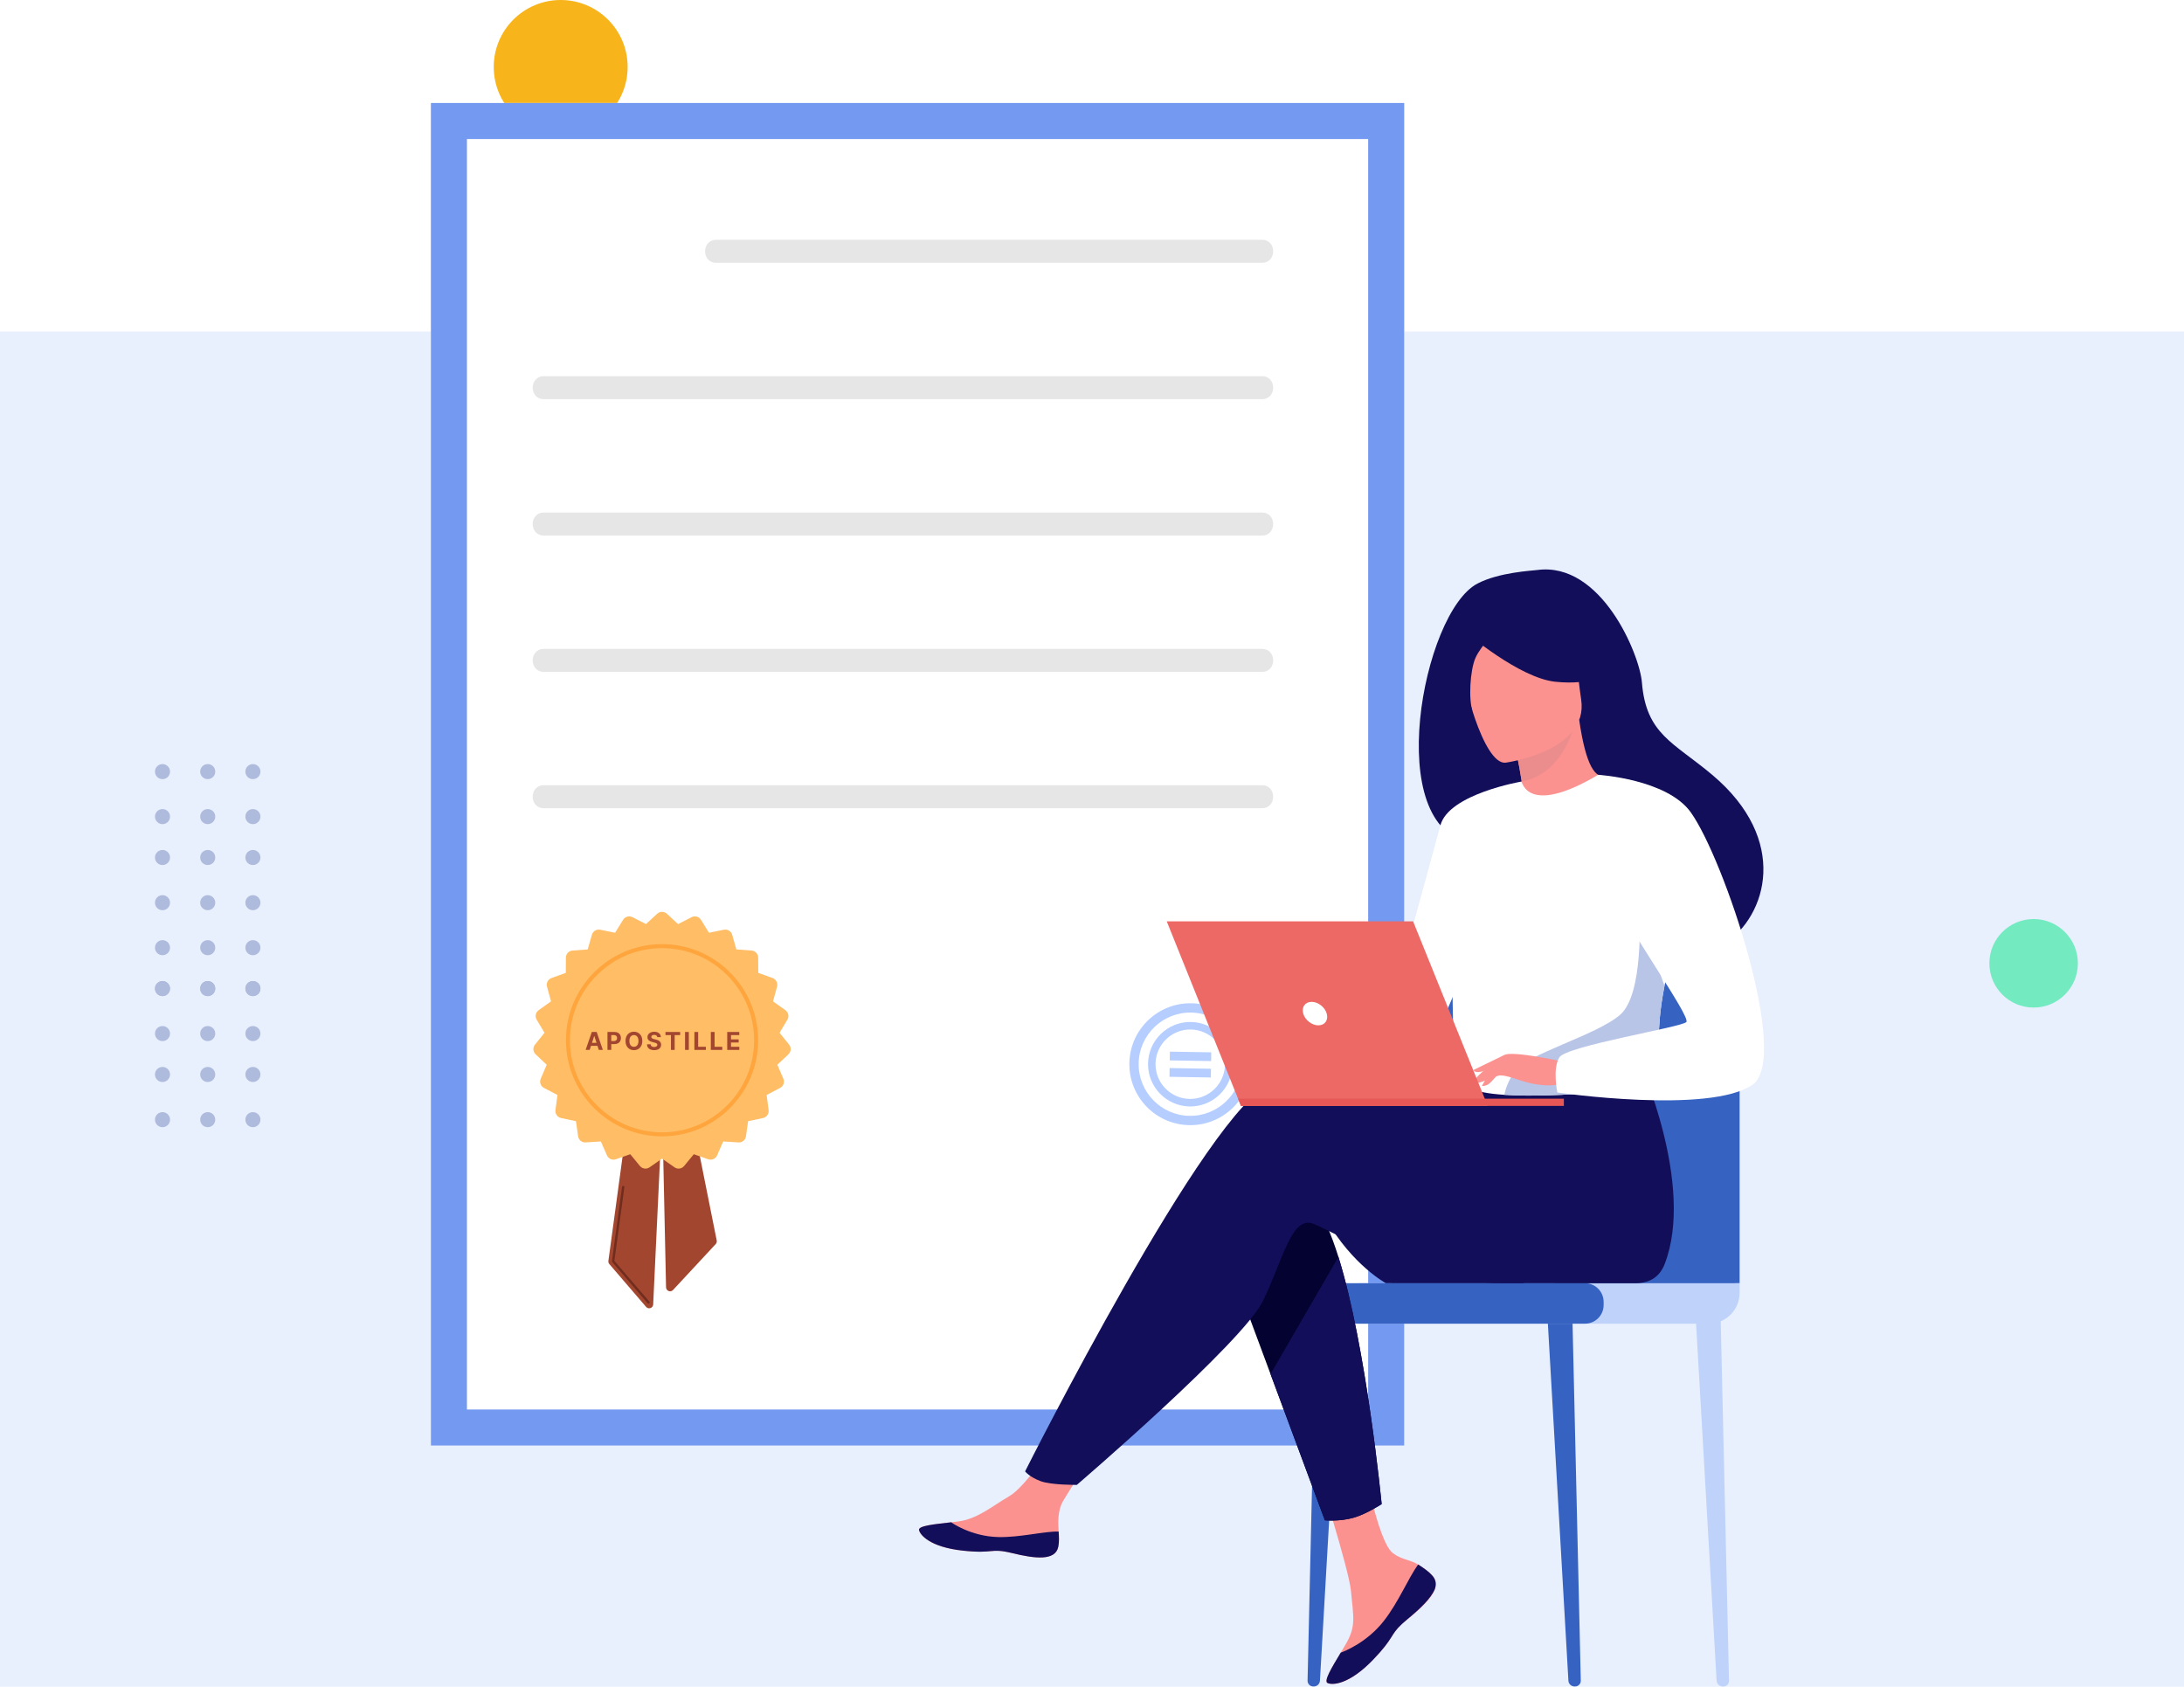 <svg width="606" height="468" viewBox="0 0 606 468" fill="none" xmlns="http://www.w3.org/2000/svg">
<rect y="92" width="606" height="376" fill="#E8EFFD"/>
<circle cx="564.278" cy="267.278" r="12.278" fill="#73EAC0"/>
<circle cx="155.578" cy="18.578" r="18.578" fill="#F7B41B"/>
<circle cx="57.637" cy="274.293" r="2.09" transform="rotate(-90 57.637 274.293)" fill="#AEBBDC"/>
<circle cx="57.637" cy="262.945" r="2.09" transform="rotate(-90 57.637 262.945)" fill="#AEBBDC"/>
<circle cx="57.637" cy="250.46" r="2.09" transform="rotate(-90 57.637 250.46)" fill="#AEBBDC"/>
<circle cx="57.637" cy="237.921" r="2.09" transform="rotate(-90 57.637 237.921)" fill="#AEBBDC"/>
<circle cx="57.637" cy="226.574" r="2.09" transform="rotate(-90 57.637 226.574)" fill="#AEBBDC"/>
<circle cx="57.637" cy="214.089" r="2.09" transform="rotate(-90 57.637 214.089)" fill="#AEBBDC"/>
<circle cx="45.09" cy="274.293" r="2.09" transform="rotate(-90 45.09 274.293)" fill="#AEBBDC"/>
<circle cx="45.09" cy="262.945" r="2.09" transform="rotate(-90 45.09 262.945)" fill="#AEBBDC"/>
<circle cx="45.09" cy="250.46" r="2.09" transform="rotate(-90 45.09 250.46)" fill="#AEBBDC"/>
<circle cx="45.09" cy="237.921" r="2.09" transform="rotate(-90 45.09 237.921)" fill="#AEBBDC"/>
<circle cx="45.09" cy="226.574" r="2.09" transform="rotate(-90 45.09 226.574)" fill="#AEBBDC"/>
<circle cx="45.09" cy="214.089" r="2.09" transform="rotate(-90 45.09 214.089)" fill="#AEBBDC"/>
<circle cx="70.176" cy="274.293" r="2.09" transform="rotate(-90 70.176 274.293)" fill="#AEBBDC"/>
<circle cx="70.176" cy="262.945" r="2.09" transform="rotate(-90 70.176 262.945)" fill="#AEBBDC"/>
<circle cx="70.176" cy="250.46" r="2.09" transform="rotate(-90 70.176 250.46)" fill="#AEBBDC"/>
<circle cx="70.176" cy="237.921" r="2.09" transform="rotate(-90 70.176 237.921)" fill="#AEBBDC"/>
<circle cx="70.176" cy="226.574" r="2.09" transform="rotate(-90 70.176 226.574)" fill="#AEBBDC"/>
<circle cx="70.176" cy="214.089" r="2.09" transform="rotate(-90 70.176 214.089)" fill="#AEBBDC"/>
<circle cx="57.637" cy="310.66" r="2.09" transform="rotate(-90 57.637 310.66)" fill="#AEBBDC"/>
<circle cx="57.637" cy="298.121" r="2.09" transform="rotate(-90 57.637 298.121)" fill="#AEBBDC"/>
<circle cx="57.637" cy="286.773" r="2.09" transform="rotate(-90 57.637 286.773)" fill="#AEBBDC"/>
<circle cx="57.637" cy="274.289" r="2.09" transform="rotate(-90 57.637 274.289)" fill="#AEBBDC"/>
<circle cx="45.09" cy="310.66" r="2.09" transform="rotate(-90 45.09 310.66)" fill="#AEBBDC"/>
<circle cx="45.09" cy="298.121" r="2.09" transform="rotate(-90 45.09 298.121)" fill="#AEBBDC"/>
<circle cx="45.09" cy="286.773" r="2.09" transform="rotate(-90 45.09 286.773)" fill="#AEBBDC"/>
<circle cx="45.09" cy="274.289" r="2.09" transform="rotate(-90 45.09 274.289)" fill="#AEBBDC"/>
<circle cx="70.176" cy="310.66" r="2.09" transform="rotate(-90 70.176 310.66)" fill="#AEBBDC"/>
<circle cx="70.176" cy="298.121" r="2.09" transform="rotate(-90 70.176 298.121)" fill="#AEBBDC"/>
<circle cx="70.176" cy="286.773" r="2.09" transform="rotate(-90 70.176 286.773)" fill="#AEBBDC"/>
<circle cx="70.176" cy="274.289" r="2.09" transform="rotate(-90 70.176 274.289)" fill="#AEBBDC"/>
<g filter="url(#filter0_d_2408_5948)">
<path d="M389.629 18.574H119.562V391.08H389.629V18.574Z" fill="white"/>
<path d="M124.562 386.08V23.574H384.629V386.08H124.562Z" stroke="#739AF0" stroke-width="10"/>
</g>
<path d="M347.182 295.554C347.34 286.231 339.88 278.518 330.555 278.368C321.231 278.211 313.519 285.671 313.369 294.996C313.211 304.32 320.671 312.032 329.996 312.182C339.313 312.338 347.025 304.878 347.182 295.554ZM330.037 309.603C322.14 309.472 315.815 302.941 315.948 295.037C316.079 287.14 322.61 280.815 330.514 280.947C338.411 281.079 344.736 287.609 344.603 295.514C344.472 303.411 337.934 309.734 330.037 309.603Z" fill="#B5CEFF"/>
<path d="M330.46 283.558C323.998 283.454 318.652 288.622 318.548 295.084C318.444 301.546 323.612 306.892 330.074 306.996C336.536 307.1 341.882 301.932 341.986 295.47C342.09 289.008 336.914 283.669 330.46 283.558ZM320.628 295.117C320.718 289.807 325.107 285.555 330.418 285.644C335.728 285.734 339.981 290.124 339.891 295.434C339.802 300.745 335.412 304.997 330.101 304.907C324.79 304.825 320.546 300.429 320.628 295.117Z" fill="#B5CEFF"/>
<path d="M336.089 291.978L324.613 291.789L324.573 294.215L336.049 294.404L336.089 291.978Z" fill="#B5CEFF"/>
<path d="M336.011 296.533L324.535 296.344L324.495 298.77L335.971 298.959L336.011 296.533Z" fill="#B5CEFF"/>
<path d="M180.145 362.999C179.816 363.004 179.495 362.868 179.272 362.608L169.074 350.727C168.864 350.485 168.771 350.164 168.812 349.849L173.655 314.202C173.703 313.847 173.919 313.535 174.234 313.367C174.393 313.282 174.565 313.238 174.739 313.234C174.915 313.23 175.089 313.268 175.251 313.347L182.679 316.952C183.081 317.147 183.327 317.564 183.308 318.01L181.239 361.936C181.217 362.393 180.919 362.79 180.484 362.939C180.373 362.977 180.26 362.997 180.145 362.999Z" fill="#A34630"/>
<path d="M179.947 361.706C179.856 361.706 179.761 361.668 179.697 361.593L169.878 350.154C169.817 350.082 169.79 349.989 169.802 349.896L172.599 329.303C172.622 329.122 172.788 328.995 172.969 329.021C173.148 329.045 173.274 329.211 173.251 329.391L170.473 349.84L180.196 361.164C180.315 361.303 180.298 361.509 180.161 361.627C180.098 361.68 180.024 361.706 179.947 361.706Z" fill="#702D1D"/>
<path d="M185.951 358.279C185.811 358.282 185.667 358.259 185.53 358.206C185.105 358.045 184.821 357.64 184.811 357.186L183.803 310.602C183.789 309.985 184.28 309.473 184.896 309.46L190.954 309.329C191.495 309.316 191.968 309.697 192.074 310.227L198.87 344.196C198.94 344.548 198.837 344.914 198.593 345.176L186.747 357.921C186.537 358.148 186.248 358.273 185.951 358.279Z" fill="#A34630"/>
<path d="M186.116 357C186.077 357 186.038 356.994 186.001 356.978C185.875 356.93 185.79 356.812 185.787 356.679L185.383 337.969C185.379 337.787 185.523 337.637 185.704 337.634C185.706 337.634 185.71 337.634 185.713 337.634C185.89 337.634 186.037 337.776 186.04 337.956L186.429 355.854L197.206 344.254L195.246 334.451C195.209 334.273 195.326 334.1 195.503 334.065C195.68 334.028 195.854 334.144 195.888 334.322L197.884 344.291C197.904 344.394 197.874 344.502 197.802 344.578L186.358 356.895C186.294 356.963 186.205 357 186.116 357Z" fill="#A34630"/>
<path d="M188.3 324.242C187.906 324.242 187.511 324.126 187.165 323.883L183.698 321.463L180.236 323.883C179.888 324.126 179.492 324.242 179.098 324.242C178.522 324.242 177.956 323.991 177.564 323.517L174.88 320.249L170.89 321.649C170.674 321.724 170.452 321.76 170.235 321.76C169.471 321.76 168.745 321.312 168.42 320.575L166.715 316.704L162.497 316.97C162.454 316.975 162.413 316.978 162.371 316.978C161.391 316.978 160.548 316.257 160.409 315.274L159.812 311.086L155.677 310.207C154.663 309.992 153.989 309.034 154.123 308.004L154.68 303.818L150.936 301.853C150.018 301.372 149.624 300.268 150.033 299.316L151.697 295.429L148.621 292.527C147.869 291.817 147.79 290.646 148.439 289.842L151.089 286.55L148.912 282.927C148.378 282.039 148.617 280.892 149.459 280.288L152.899 277.835L151.78 273.757C151.506 272.76 152.047 271.719 153.018 271.368L156.995 269.931L157.015 265.706C157.021 264.666 157.82 263.812 158.854 263.735L163.069 263.426L164.23 259.361C164.477 258.497 165.266 257.922 166.134 257.922C166.265 257.922 166.398 257.934 166.53 257.96L170.675 258.801L172.889 255.2C173.26 254.593 173.91 254.254 174.579 254.254C174.884 254.254 175.193 254.325 175.481 254.473L179.245 256.398L182.349 253.528C182.73 253.177 183.215 253 183.695 253C184.179 253 184.663 253.177 185.042 253.528L188.144 256.398L191.91 254.473C192.197 254.325 192.505 254.254 192.812 254.254C193.481 254.254 194.13 254.592 194.503 255.2L196.717 258.801L200.861 257.96C200.993 257.934 201.125 257.922 201.256 257.922C202.124 257.922 202.914 258.497 203.163 259.361L204.321 263.426L208.537 263.735C209.569 263.812 210.37 264.666 210.375 265.706L210.397 269.931L214.373 271.368C215.346 271.719 215.885 272.76 215.612 273.757L214.491 277.835L217.934 280.288C218.777 280.892 219.015 282.039 218.479 282.927L216.3 286.55L218.954 289.842C219.604 290.646 219.522 291.817 218.769 292.527L215.695 295.429L217.359 299.316C217.767 300.267 217.373 301.372 216.459 301.853L212.714 303.818L213.27 308.004C213.404 309.034 212.728 309.992 211.716 310.207L207.58 311.086L206.983 315.274C206.844 316.257 206.001 316.978 205.023 316.978C204.981 316.978 204.937 316.975 204.897 316.97L200.677 316.704L198.973 320.575C198.648 321.311 197.923 321.76 197.158 321.76C196.941 321.76 196.72 321.724 196.501 321.649L192.511 320.249L189.827 323.517C189.441 323.991 188.874 324.242 188.3 324.242Z" fill="#FFBD66"/>
<path d="M163.623 291.308H162.498L164.212 286.33H165.565L167.276 291.308H166.151L164.908 287.467H164.869L163.623 291.308ZM163.553 289.351H166.209V290.173H163.553V289.351Z" fill="#A34630"/>
<path d="M168.556 291.308V286.33H170.515C170.891 286.33 171.212 286.402 171.477 286.546C171.742 286.689 171.944 286.887 172.083 287.141C172.224 287.394 172.294 287.686 172.294 288.017C172.294 288.347 172.223 288.639 172.081 288.892C171.939 289.145 171.733 289.342 171.463 289.483C171.194 289.624 170.87 289.694 170.488 289.694H169.24V288.85H170.319C170.521 288.85 170.687 288.816 170.818 288.746C170.95 288.675 171.049 288.577 171.114 288.452C171.18 288.325 171.213 288.18 171.213 288.017C171.213 287.851 171.18 287.707 171.114 287.584C171.049 287.459 170.95 287.363 170.818 287.295C170.685 287.225 170.517 287.19 170.314 287.19H169.606V291.308H168.556Z" fill="#A34630"/>
<path d="M178.221 288.819C178.221 289.362 178.118 289.824 177.913 290.205C177.709 290.585 177.431 290.876 177.079 291.077C176.728 291.277 176.334 291.376 175.896 291.376C175.455 291.376 175.059 291.276 174.708 291.075C174.358 290.874 174.08 290.583 173.877 290.202C173.673 289.821 173.571 289.36 173.571 288.819C173.571 288.276 173.673 287.814 173.877 287.433C174.08 287.052 174.358 286.762 174.708 286.563C175.059 286.362 175.455 286.261 175.896 286.261C176.334 286.261 176.728 286.362 177.079 286.563C177.431 286.762 177.709 287.052 177.913 287.433C178.118 287.814 178.221 288.276 178.221 288.819ZM177.157 288.819C177.157 288.467 177.104 288.171 176.999 287.929C176.896 287.688 176.749 287.505 176.56 287.38C176.371 287.255 176.15 287.193 175.896 287.193C175.642 287.193 175.421 287.255 175.232 287.38C175.043 287.505 174.896 287.688 174.791 287.929C174.687 288.171 174.636 288.467 174.636 288.819C174.636 289.171 174.687 289.467 174.791 289.709C174.896 289.95 175.043 290.133 175.232 290.258C175.421 290.383 175.642 290.445 175.896 290.445C176.15 290.445 176.371 290.383 176.56 290.258C176.749 290.133 176.896 289.95 176.999 289.709C177.104 289.467 177.157 289.171 177.157 288.819Z" fill="#A34630"/>
<path d="M182.374 287.761C182.355 287.565 182.272 287.413 182.125 287.304C181.978 287.196 181.778 287.141 181.526 287.141C181.355 287.141 181.21 287.166 181.092 287.214C180.974 287.261 180.883 287.327 180.82 287.411C180.759 287.496 180.728 287.591 180.728 287.698C180.725 287.787 180.744 287.865 180.784 287.932C180.826 287.998 180.883 288.056 180.956 288.104C181.029 288.151 181.113 288.192 181.208 288.228C181.304 288.262 181.405 288.291 181.514 288.316L181.96 288.423C182.176 288.471 182.375 288.536 182.556 288.617C182.737 288.698 182.894 288.798 183.026 288.916C183.159 289.034 183.262 289.174 183.334 289.334C183.409 289.495 183.447 289.679 183.448 289.886C183.447 290.191 183.369 290.455 183.215 290.679C183.064 290.901 182.844 291.073 182.556 291.196C182.27 291.318 181.925 291.379 181.521 291.379C181.12 291.379 180.771 291.317 180.474 291.194C180.178 291.071 179.947 290.888 179.78 290.647C179.616 290.404 179.529 290.103 179.521 289.745H180.537C180.548 289.912 180.596 290.051 180.68 290.163C180.765 290.273 180.879 290.357 181.022 290.414C181.165 290.469 181.328 290.496 181.509 290.496C181.687 290.496 181.841 290.47 181.972 290.418C182.104 290.367 182.207 290.294 182.28 290.202C182.352 290.11 182.389 290.004 182.389 289.884C182.389 289.772 182.356 289.678 182.289 289.602C182.225 289.525 182.129 289.461 182.003 289.407C181.879 289.354 181.726 289.305 181.545 289.261L181.005 289.125C180.586 289.023 180.256 288.863 180.013 288.646C179.771 288.429 179.65 288.137 179.652 287.769C179.65 287.467 179.73 287.204 179.892 286.979C180.055 286.753 180.279 286.578 180.563 286.451C180.848 286.325 181.171 286.261 181.533 286.261C181.902 286.261 182.223 286.325 182.498 286.451C182.774 286.578 182.989 286.753 183.143 286.979C183.296 287.204 183.375 287.465 183.38 287.761H182.374Z" fill="#A34630"/>
<path d="M184.648 287.197V286.33H188.725V287.197H187.205V291.308H186.168V287.197H184.648Z" fill="#A34630"/>
<path d="M191.129 286.33V291.308H190.079V286.33H191.129Z" fill="#A34630"/>
<path d="M192.675 291.308V286.33H193.725V290.44H195.853V291.308H192.675Z" fill="#A34630"/>
<path d="M197.231 291.308V286.33H198.281V290.44H200.409V291.308H197.231Z" fill="#A34630"/>
<path d="M201.787 291.308V286.33H205.132V287.197H202.836V288.384H204.96V289.252H202.836V290.44H205.142V291.308H201.787Z" fill="#A34630"/>
<path d="M183.698 315.287C168.996 315.287 157.035 303.325 157.035 288.622C157.035 273.921 168.995 261.959 183.698 261.959C198.4 261.959 210.361 273.92 210.361 288.622C210.36 303.325 198.4 315.287 183.698 315.287ZM183.698 263.068C169.606 263.068 158.141 274.532 158.141 288.622C158.141 302.715 169.605 314.18 183.698 314.18C197.79 314.18 209.254 302.716 209.254 288.622C209.254 274.532 197.789 263.068 183.698 263.068Z" fill="#FFA53D"/>
<path d="M198.733 72.921H350.183C354.301 72.921 354.301 66.535 350.183 66.535H198.733C194.615 66.535 194.615 72.921 198.733 72.921Z" fill="#E6E6E6"/>
<path d="M150.901 110.757H350.185C354.302 110.757 354.302 104.371 350.185 104.371H150.901C146.783 104.371 146.783 110.757 150.901 110.757Z" fill="#E6E6E6"/>
<path d="M150.901 148.597H350.185C354.302 148.597 354.302 142.211 350.185 142.211H150.901C146.783 142.211 146.783 148.597 150.901 148.597Z" fill="#E6E6E6"/>
<path d="M150.901 186.425H350.185C354.302 186.425 354.302 180.039 350.185 180.039H150.901C146.783 180.039 146.783 186.425 150.901 186.425Z" fill="#E6E6E6"/>
<path d="M150.901 224.249H350.185C354.302 224.249 354.302 217.863 350.185 217.863H150.901C146.783 217.863 146.783 224.249 150.901 224.249Z" fill="#E6E6E6"/>
<path d="M436.895 467.929H437.045C437.932 467.929 438.645 467.199 438.625 466.313L436.229 362.478L429.172 361.655L435.19 466.321C435.242 467.224 435.99 467.929 436.895 467.929Z" fill="#3662C1"/>
<path d="M478.019 467.929H478.17C479.057 467.929 479.77 467.199 479.75 466.313L477.354 362.478L470.296 361.655L476.314 466.321C476.367 467.224 477.115 467.929 478.019 467.929Z" fill="#BED2FA"/>
<path d="M364.543 467.929H364.393C363.506 467.929 362.792 467.199 362.813 466.313L365.208 362.478L372.266 361.655L366.247 466.321C366.196 467.224 365.448 467.929 364.543 467.929Z" fill="#3662C1"/>
<path d="M482.695 356.038V284.884C482.695 272.365 472.546 262.215 460.026 262.215H408.762C396.242 262.215 386.092 272.365 386.092 284.884V358.757L482.695 356.038Z" fill="#3662C1"/>
<path d="M376.908 367.269H474.126C478.859 367.269 482.695 363.433 482.695 358.7V356.037H376.908V367.269Z" fill="#BED2FA"/>
<path d="M365.198 367.269H439.779C442.642 367.269 444.963 364.949 444.963 362.085V361.221C444.963 358.357 442.642 356.037 439.779 356.037H365.198C362.335 356.037 360.014 358.357 360.014 361.221V362.085C360.014 364.949 362.335 367.269 365.198 367.269Z" fill="#3662C1"/>
<path d="M367.954 338.306C375.299 351.089 384.535 356.023 384.535 356.023H422.963C422.963 356.023 362.352 328.556 367.954 338.306Z" fill="#120E59"/>
<path d="M397.468 437.206C398.469 438.354 398.597 439.636 398.101 441.006C398.101 441.012 398.098 441.019 398.091 441.024C397.175 443.557 394.147 446.385 390.63 449.21C390.181 449.573 389.78 449.903 389.432 450.208C389.341 450.288 389.249 450.368 389.163 450.449C389.093 450.511 389.024 450.576 388.956 450.636C385.676 453.66 386.911 454.352 381.018 460.487C374.299 467.478 369.673 467.604 368.357 466.967C367.244 466.424 369.506 462.717 372.012 458.549C372.134 458.348 372.253 458.144 372.377 457.941C372.711 457.387 373.043 456.825 373.374 456.268C376.311 451.253 375.557 448.899 374.86 441.435C374.295 435.369 365.425 407.549 365.425 407.549L378.3 405.331C378.3 405.331 382.178 427.484 386.449 430.896C388.734 432.714 391.291 432.737 393.487 434.085C393.642 434.179 393.795 434.275 393.944 434.374C395.193 435.202 396.464 436.055 397.468 437.206Z" fill="#FC9290"/>
<path d="M397.468 437.206C398.469 438.354 398.597 439.636 398.101 441.005C398.101 441.011 398.098 441.019 398.091 441.024C396.969 443.554 394.017 446.368 390.617 449.184C390.173 449.553 389.781 449.892 389.432 450.208C389.341 450.288 389.249 450.368 389.163 450.449C389.093 450.511 389.024 450.576 388.956 450.636C385.676 453.66 386.911 454.352 381.018 460.487C374.299 467.478 369.673 467.603 368.357 466.967C367.244 466.424 369.506 462.716 372.012 458.549C373.321 458.07 379.396 455.602 383.989 449.723C388.035 444.561 390.733 437.927 393.487 434.085C393.643 434.179 393.795 434.275 393.945 434.374C395.193 435.202 396.464 436.055 397.468 437.206Z" fill="#120E59"/>
<path d="M293.645 429.164C292.85 433.139 287.185 432.476 280.856 430.929C274.526 429.382 276.03 431.221 267.022 430.224C258.015 429.227 255.285 425.868 255.011 424.529C254.765 423.339 259.216 422.921 263.99 422.371C264.591 422.303 265.193 422.229 265.797 422.154C271.187 421.478 275.135 418 280.031 415.143C284.668 412.437 291.59 401.413 291.59 401.413L303.943 402.392C303.943 402.392 297.461 412.238 294.953 416.519C293.478 419.037 293.557 422.367 293.741 424.938C293.836 426.336 293.927 427.764 293.645 429.164Z" fill="#FC9290"/>
<path d="M280.855 430.927C274.526 429.38 276.03 431.219 267.022 430.222C258.015 429.225 255.285 425.866 255.01 424.527C254.764 423.337 259.215 422.918 263.99 422.368L264.034 422.46C264.034 422.46 269.437 426.29 276.935 426.47C283.046 426.618 289.519 424.867 293.74 424.936C293.836 426.333 293.927 427.762 293.645 429.161C292.85 433.137 287.185 432.474 280.855 430.927Z" fill="#120E59"/>
<path d="M340.988 350.172L352.537 381.248L367.615 421.824C367.615 421.824 371.707 422.219 375.624 421.092C379.232 420.05 383.371 417.322 383.371 417.322C383.371 417.322 379.184 373.754 371.375 348.745C369.373 342.325 367.13 337.133 364.655 334.21C352.548 319.901 340.988 350.172 340.988 350.172Z" fill="#030231"/>
<path d="M352.731 300.816C360.296 298.376 381.875 301.509 403.552 305.752L408.09 298.267L454.913 294.61C454.913 294.61 470.363 328.873 461.904 350.704C460.661 353.914 458.191 355.971 453.98 356.039C453.978 356.041 453.298 356.037 453.296 356.039C453.296 356.039 425.428 356.022 416.38 356.022C393.094 356.022 367.1 340.017 363.738 339.344C358.234 338.243 356.032 349.251 350.528 360.809C345.024 372.367 298.791 411.996 298.791 411.996C298.791 411.996 291.685 412.067 288.75 410.966C285.593 409.782 284.438 408.244 284.438 408.244C284.438 408.244 335.668 306.32 352.731 300.816Z" fill="#120E59"/>
<path d="M409.933 161.93C415.93 158.781 425.057 158.355 426.54 158.155C444.282 155.771 454.961 181.552 455.588 189.364C456.746 203.763 464.363 205.959 475.085 214.976C496.583 233.058 490.278 254.068 478.523 261.875C471.47 266.559 459.038 261.875 459.038 261.875C458.862 261.998 425.038 242.966 408.365 233.786C383.371 230.233 394.648 169.956 409.933 161.93Z" fill="#120E59"/>
<path d="M422.34 225.971C422.267 226.019 430.543 228.844 436.078 226.394C441.285 224.093 445.229 215.527 445.151 215.522C442.783 215.413 440.183 213.342 438.18 199.755L437.172 200.117L420.214 206.219C420.214 206.219 421.443 211.66 422.238 216.84C422.907 221.19 423.266 225.356 422.34 225.971Z" fill="#FC9290"/>
<path d="M420.216 206.217C420.216 206.217 421.445 211.658 422.24 216.838C431.98 215.085 435.802 205.381 437.174 200.115L420.216 206.217Z" fill="#EB8D8D"/>
<path d="M417.69 211.623C417.69 211.623 440.89 208.508 438.729 194.09C436.568 179.672 438.106 169.559 423.202 170.937C408.297 172.316 406.25 178.248 405.801 183.236C405.353 188.225 411.599 212.061 417.69 211.623Z" fill="#FC9290"/>
<path d="M406.646 175.335C406.646 175.335 421.499 188.133 431.601 189.165C441.703 190.198 445.527 186.955 445.527 186.955C445.527 186.955 439.573 182.01 435.989 174.032C434.933 171.68 432.702 170.067 430.133 169.845C422.92 169.221 409.245 168.938 406.646 175.335Z" fill="#120E59"/>
<path d="M415.93 174.187C415.93 174.187 410.961 178.991 409.397 182.554C407.887 185.992 407.434 194.216 408.636 197.483C408.636 197.483 400.895 182.43 405.277 175.117C409.925 167.361 415.93 174.187 415.93 174.187Z" fill="#120E59"/>
<path d="M402.806 260.15C403.507 307.114 402.999 297.3 408.136 301.757C409.374 302.829 412.854 303.469 417.434 303.772C431.834 304.727 457.149 302.355 458.112 299.693C461.433 290.485 459.088 287.624 461.859 273.526C462.148 272.027 462.506 270.404 462.925 268.636C465.236 258.953 467.485 255.659 459.287 240.103C451.853 226.012 444.13 214.575 443.435 214.988C423.822 226.631 422.24 216.844 422.24 216.844C422.24 216.844 402.462 237.242 402.806 260.15Z" fill="white"/>
<path d="M352.537 381.247L367.615 421.824C367.615 421.824 371.707 422.219 375.624 421.092C379.232 420.049 383.371 417.321 383.371 417.321C383.371 417.321 379.184 373.753 371.375 348.744L352.537 381.247Z" fill="#120E59"/>
<path d="M422.238 216.838C422.238 216.838 402.056 220.26 399.687 228.949C397.317 237.639 383.371 288.721 383.371 288.721C383.371 288.721 393.631 290.564 398.37 285.825C403.11 281.085 414.862 241.852 414.862 241.852L422.238 216.838Z" fill="white"/>
<path d="M417.432 303.768C431.832 304.723 457.147 302.351 458.11 299.689C461.431 290.481 459.086 287.62 461.857 273.522L454.912 253.963C454.912 253.963 456.06 275.743 449.637 281.472C443.221 287.2 423.339 292.53 420.217 297.316C418.711 299.614 417.721 301.918 417.432 303.768Z" fill="#B8C5E7"/>
<path d="M433.932 294.611C433.932 294.611 419.725 291.448 417.432 292.709C415.14 293.97 409.538 298.561 408.835 300.159C408.135 301.757 413.939 298.946 415.827 298.44C417.05 298.112 420.269 299.23 421.862 299.761C428.567 301.996 432.676 300.847 432.676 300.847L433.932 294.611Z" fill="#FC9290"/>
<path d="M443.446 214.977C443.446 214.977 462.523 216.152 469.127 225.362C478.423 238.328 496.864 293.584 486.295 300.954C474.393 309.253 432.126 303.125 432.126 303.125C432.126 303.125 430.72 296.551 432.677 293.371C434.633 290.19 466.436 285.053 467.904 283.585C469.372 282.117 449.556 254.963 449.556 250.56C449.556 246.157 443.446 214.977 443.446 214.977Z" fill="white"/>
<path d="M416.746 296.664C416.746 296.664 413.769 300.503 412.794 300.962C411.818 301.421 411.187 301.305 411.187 301.305L413.193 297.695L416.746 296.664Z" fill="#FC9290"/>
<path d="M417.434 292.706L408.779 296.909C408.779 296.909 409.147 297.511 410.212 297.463C411.278 297.414 413.967 296.431 413.967 296.431L417.434 292.706Z" fill="#FC9290"/>
<path d="M412.793 306.844H344.331L323.736 255.631H392.092L412.793 306.844Z" fill="#ED6966"/>
<path d="M343.527 304.849H433.932V306.844H344.33L343.527 304.849Z" fill="#E75755"/>
<path d="M361.613 281.233C361.097 279.433 362.138 277.973 363.938 277.973C365.738 277.973 367.616 279.433 368.132 281.233C368.647 283.033 367.607 284.492 365.807 284.492C364.007 284.492 362.129 283.033 361.613 281.233Z" fill="white"/>
<defs>
<filter id="filter0_d_2408_5948" x="95.562" y="4.574" width="318.066" height="420.506" filterUnits="userSpaceOnUse" color-interpolation-filters="sRGB">
<feFlood flood-opacity="0" result="BackgroundImageFix"/>
<feColorMatrix in="SourceAlpha" type="matrix" values="0 0 0 0 0 0 0 0 0 0 0 0 0 0 0 0 0 0 127 0" result="hardAlpha"/>
<feOffset dy="10"/>
<feGaussianBlur stdDeviation="12"/>
<feComposite in2="hardAlpha" operator="out"/>
<feColorMatrix type="matrix" values="0 0 0 0 0.259 0 0 0 0 0.412 0 0 0 0 0.584 0 0 0 0.1 0"/>
<feBlend mode="normal" in2="BackgroundImageFix" result="effect1_dropShadow_2408_5948"/>
<feBlend mode="normal" in="SourceGraphic" in2="effect1_dropShadow_2408_5948" result="shape"/>
</filter>
</defs>
</svg>
